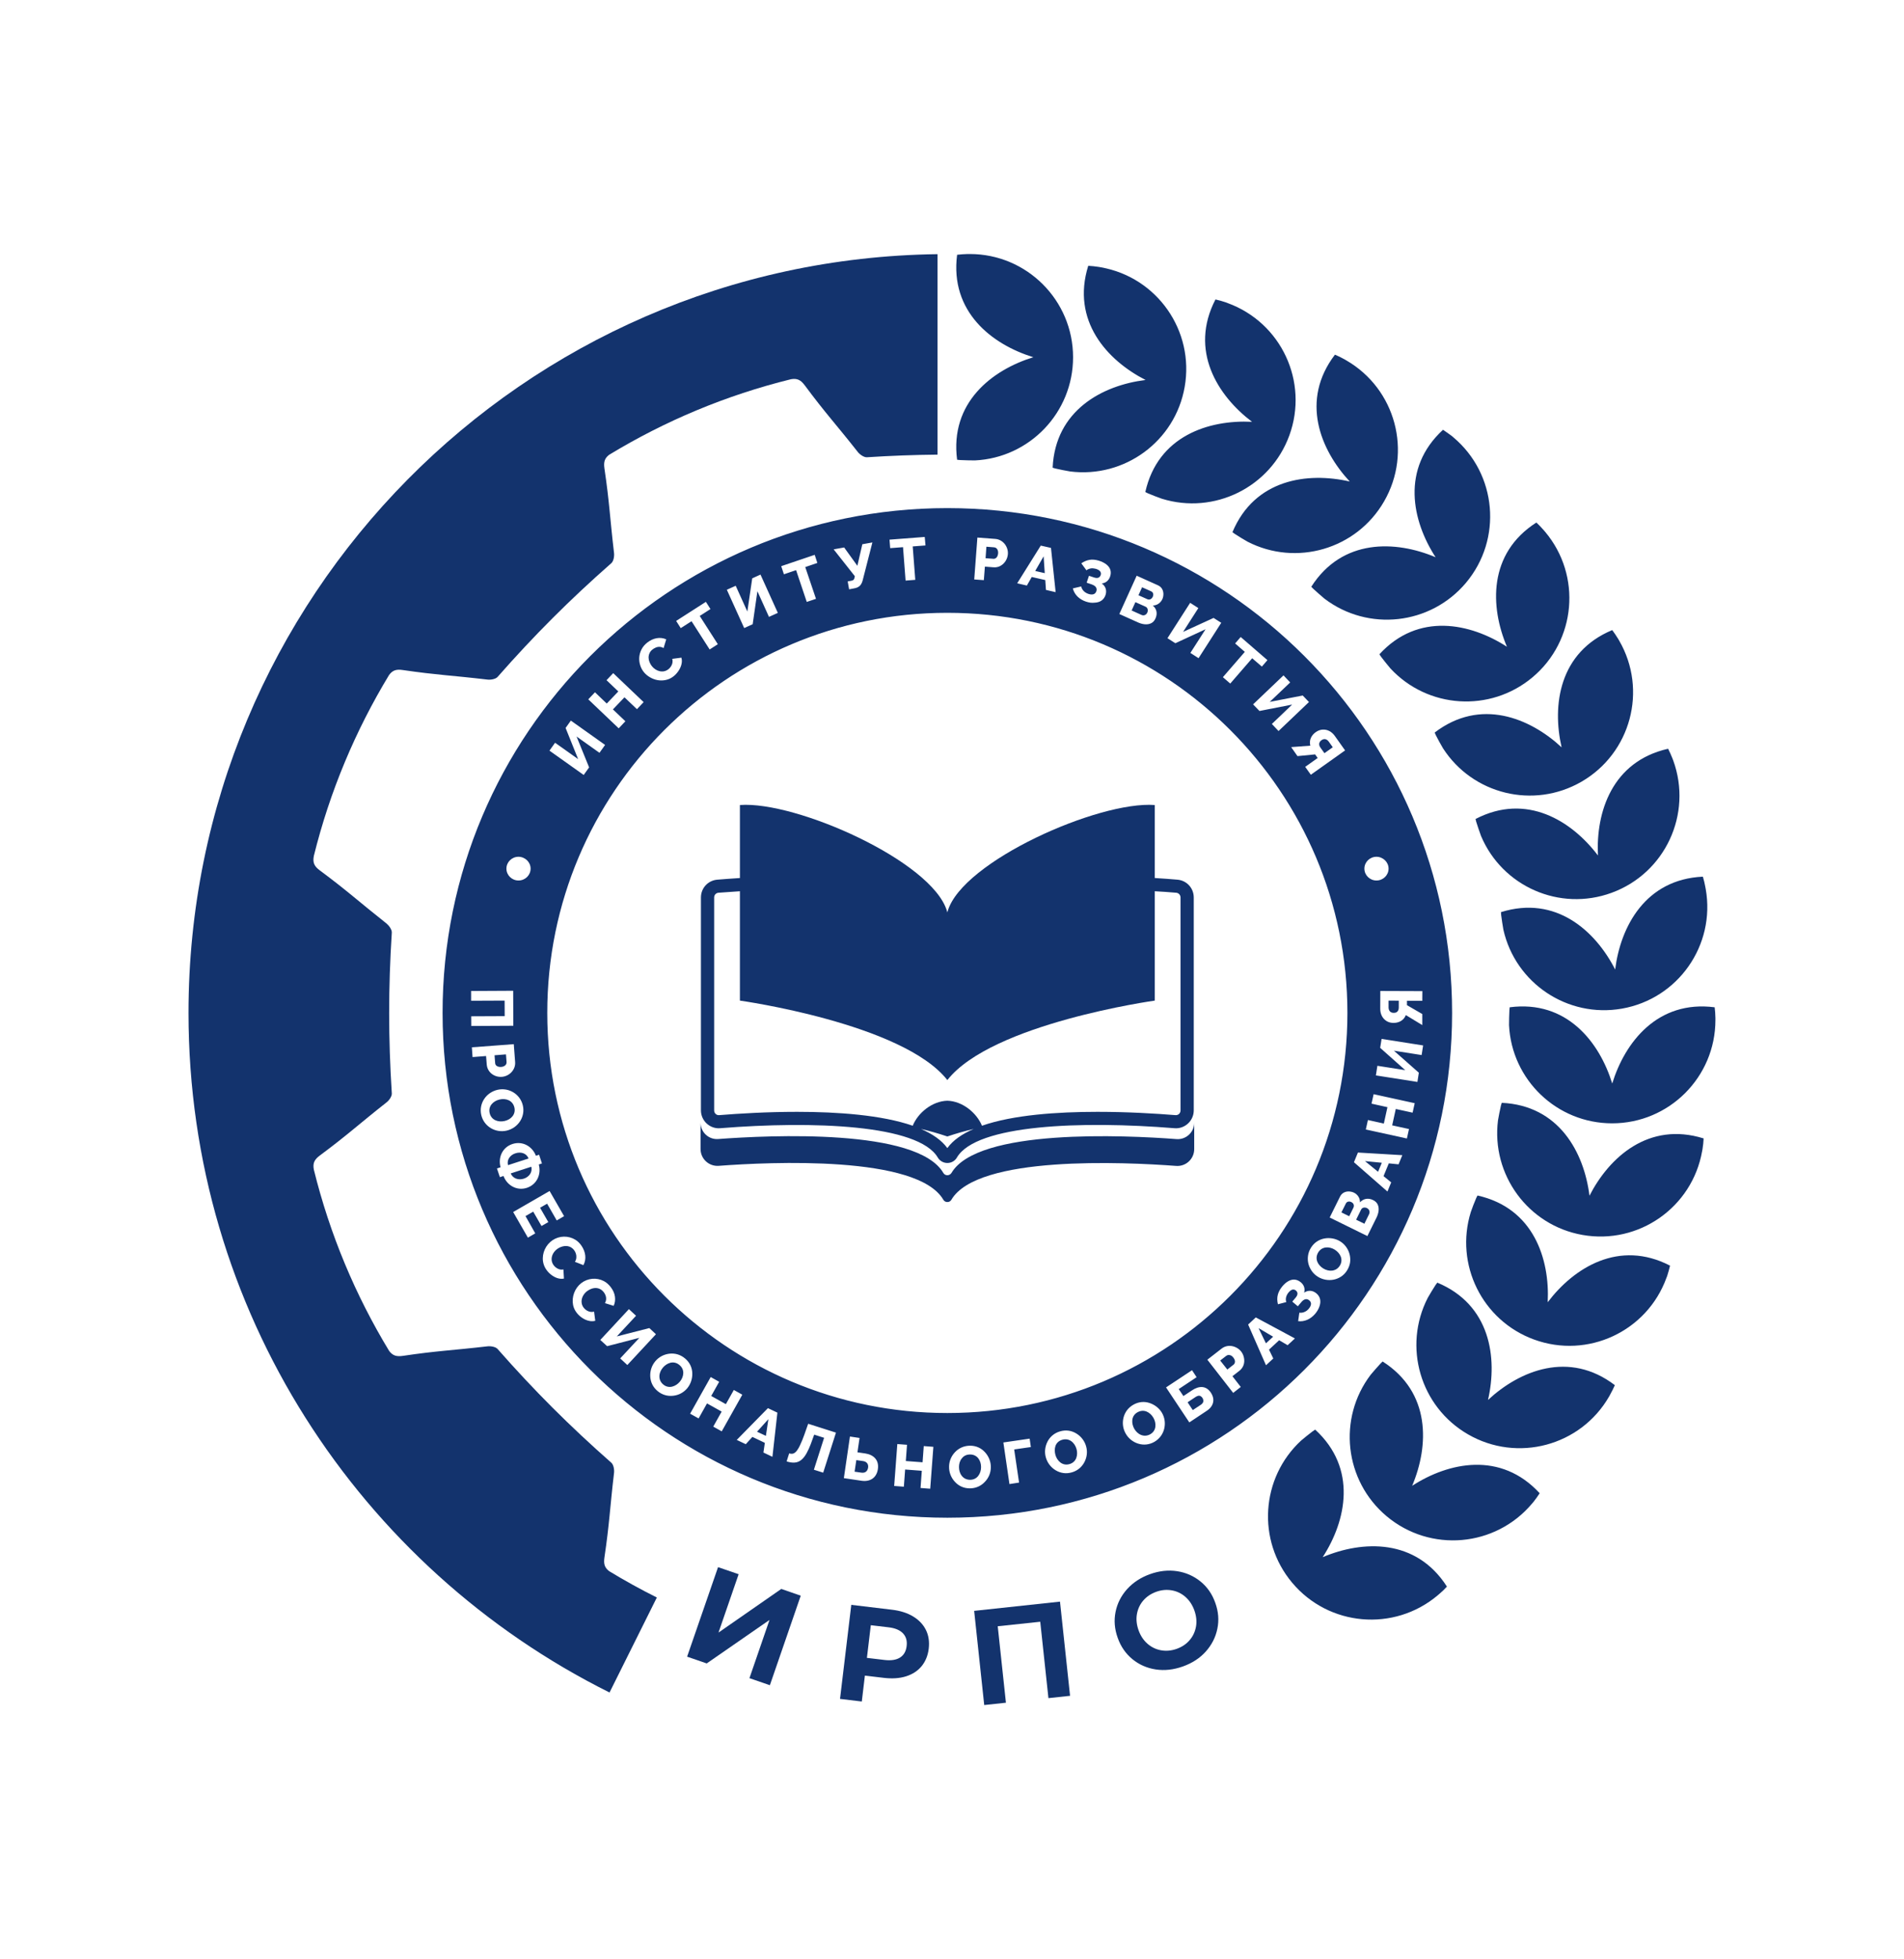 <?xml version="1.0" encoding="UTF-8"?> <svg xmlns="http://www.w3.org/2000/svg" xmlns:xlink="http://www.w3.org/1999/xlink" version="1.1" id="Слой_1" x="0px" y="0px" viewBox="0 0 253.52 260.83" style="enable-background:new 0 0 253.52 260.83;" xml:space="preserve"> <style type="text/css"> .st0{fill-rule:evenodd;clip-rule:evenodd;fill:#13336D;} .st1{fill:#13336D;} .st2{fill:#FFFFFF;} .st3{fill-rule:evenodd;clip-rule:evenodd;fill:#FFFFFF;} .st4{fill-rule:evenodd;clip-rule:evenodd;} .st5{fill:none;stroke:#BDBCBB;stroke-width:1;} .st6{fill:none;stroke:#000000;stroke-width:0.567;stroke-miterlimit:22.926;} </style> <g> <polygon class="st1" points="95.61,208.65 98.35,209.59 95.67,217.36 104.03,211.55 106.62,212.45 102.51,224.37 99.79,223.43 102.46,215.68 94.1,221.47 91.49,220.57 "></polygon> <path class="st1" d="M121.59,215.22c0.77,0.47,1.34,1.07,1.7,1.8c0.36,0.73,0.48,1.56,0.37,2.49c-0.11,0.92-0.43,1.69-0.95,2.33 c-0.52,0.63-1.22,1.08-2.08,1.35c-0.86,0.27-1.84,0.33-2.95,0.2l-2.52-0.3l-0.41,3.45l-2.9-0.35l1.5-12.52l5.42,0.65 C119.87,214.45,120.82,214.75,121.59,215.22 M119.85,220.68c0.5-0.32,0.79-0.83,0.87-1.52c0.09-0.7-0.08-1.27-0.49-1.7 c-0.41-0.43-1.05-0.7-1.92-0.8l-2.36-0.28l-0.52,4.35l2.36,0.28C118.67,221.11,119.35,221,119.85,220.68z"></path> <polygon class="st1" points="141.14,213.24 142.48,225.78 139.6,226.09 138.51,215.92 132.85,216.52 133.94,226.7 131.05,227.01 129.71,214.47 "></polygon> <path class="st1" d="M153.89,222.27c-1.18-0.18-2.22-0.64-3.11-1.37c-0.89-0.73-1.55-1.68-1.96-2.85 c-0.42-1.17-0.51-2.31-0.28-3.45c0.23-1.13,0.74-2.14,1.54-3.03c0.8-0.88,1.82-1.55,3.05-1.99c1.23-0.44,2.44-0.57,3.61-0.39 c1.17,0.18,2.21,0.64,3.11,1.37c0.9,0.73,1.56,1.68,1.97,2.85c0.42,1.17,0.51,2.31,0.27,3.45c-0.23,1.14-0.75,2.14-1.54,3.03 c-0.79,0.88-1.81,1.54-3.04,1.98C156.27,222.31,155.07,222.45,153.89,222.27 M158.4,218.37c0.45-0.52,0.73-1.13,0.85-1.82 c0.12-0.69,0.04-1.41-0.22-2.14c-0.26-0.73-0.66-1.33-1.19-1.8c-0.53-0.46-1.13-0.75-1.81-0.87c-0.68-0.12-1.37-0.06-2.07,0.19 c-0.7,0.25-1.28,0.64-1.73,1.16c-0.45,0.52-0.73,1.13-0.85,1.82c-0.12,0.69-0.04,1.41,0.22,2.14c0.26,0.74,0.66,1.33,1.19,1.8 c0.53,0.46,1.13,0.75,1.81,0.87c0.68,0.12,1.37,0.06,2.07-0.19C157.37,219.28,157.95,218.9,158.4,218.37z"></path> <g> <path class="st1" d="M192.66,211.24c-4.12-6.44-11.22-6.17-16.54-3.92c3.14-4.85,4.64-11.8-1-16.98 c-0.11,0.07-0.21,0.14-0.32,0.21c-0.54,0.41-1.06,0.83-1.56,1.25c-5.35,4.95-5.92,13.28-1.19,18.92 c4.88,5.82,13.55,6.58,19.37,1.69l0.08-0.07l0.13-0.11C192,211.92,192.35,211.59,192.66,211.24 M205.01,198.81 c-5.18-5.63-12.13-4.13-16.98-0.99c2.25-5.32,2.52-12.43-3.93-16.55c-0.09,0.09-0.18,0.17-0.27,0.26c-0.46,0.5-0.9,1-1.32,1.5 c-4.41,5.8-3.52,14.1,2.12,18.84c5.82,4.88,14.49,4.12,19.37-1.69l0.07-0.08l0.11-0.13C204.48,199.59,204.76,199.2,205.01,198.81z M215.02,184.42c-6.08-4.64-12.66-1.96-16.89,1.97c1.29-5.63,0.32-12.67-6.75-15.62c-0.08,0.1-0.15,0.2-0.23,0.31 c-0.37,0.58-0.72,1.14-1.04,1.71c-3.33,6.48-1.02,14.5,5.36,18.18c6.58,3.8,14.99,1.54,18.78-5.03l0.05-0.09l0.08-0.15 C214.62,185.28,214.83,184.85,215.02,184.42z M222.37,168.51c-6.79-3.52-12.81,0.27-16.29,4.87c0.29-5.77-1.88-12.54-9.35-14.21 c-0.06,0.11-0.11,0.23-0.17,0.34c-0.27,0.63-0.51,1.25-0.72,1.86c-2.16,6.96,1.51,14.46,8.43,16.98 c7.14,2.6,15.03-1.08,17.62-8.22l0.04-0.1l0.06-0.16C222.13,169.43,222.26,168.97,222.37,168.51z M226.84,151.57 c-7.3-2.28-12.57,2.49-15.2,7.63c-0.71-5.73-4.03-12.02-11.68-12.37c-0.04,0.12-0.07,0.24-0.11,0.37 c-0.15,0.67-0.28,1.32-0.39,1.96c-0.91,7.23,4,13.98,11.25,15.26c7.48,1.32,14.61-3.67,15.93-11.15l0.02-0.1l0.03-0.17 C226.77,152.51,226.82,152.04,226.84,151.57z M228.31,134.11c-7.59-0.98-11.94,4.63-13.64,10.15c-1.7-5.52-6.06-11.14-13.65-10.15 c-0.02,0.13-0.03,0.25-0.04,0.38c-0.03,0.68-0.05,1.35-0.05,2c0.35,7.28,6.37,13.07,13.73,13.07c7.59,0,13.75-6.16,13.75-13.75 v-0.11l0-0.17C228.4,135.05,228.37,134.57,228.31,134.11z M226.74,116.72c-7.64,0.35-10.96,6.63-11.68,12.36 c-2.63-5.15-7.89-9.92-15.2-7.64c0.01,0.13,0.02,0.25,0.02,0.38c0.09,0.68,0.19,1.34,0.3,1.97c1.61,7.11,8.53,11.77,15.78,10.5 c7.48-1.31,12.48-8.44,11.16-15.92l-0.02-0.1l-0.03-0.17C226.99,117.63,226.87,117.17,226.74,116.72z M222.11,99.69 c-7.46,1.68-9.63,8.44-9.34,14.21c-3.49-4.61-9.51-8.39-16.3-4.86c0.03,0.12,0.06,0.25,0.09,0.37c0.2,0.65,0.42,1.28,0.64,1.89 c2.83,6.72,10.46,10.1,17.38,7.57c7.13-2.6,10.81-10.49,8.21-17.63l-0.04-0.1l-0.06-0.16 C222.52,100.54,222.32,100.11,222.11,99.69z M214.67,83.89c-7.06,2.94-8.03,9.98-6.74,15.61c-4.23-3.93-10.82-6.62-16.9-1.97 c0.05,0.12,0.1,0.23,0.15,0.35c0.31,0.61,0.63,1.19,0.96,1.75c3.95,6.13,12.05,8.13,18.43,4.45c6.58-3.8,8.83-12.21,5.03-18.78 l-0.05-0.09l-0.09-0.15C215.22,84.66,214.95,84.27,214.67,83.89z M204.57,69.57c-6.44,4.12-6.17,11.23-3.92,16.54 c-4.85-3.14-11.8-4.64-16.98,1c0.07,0.11,0.14,0.21,0.21,0.32c0.41,0.54,0.83,1.06,1.25,1.56c4.95,5.35,13.28,5.92,18.92,1.19 c5.82-4.88,6.58-13.55,1.69-19.37l-0.07-0.08l-0.11-0.13C205.24,70.23,204.91,69.89,204.57,69.57z M192.14,57.22 c-5.63,5.18-4.13,12.13-0.99,16.97c-5.32-2.25-12.43-2.52-16.55,3.93c0.09,0.09,0.17,0.18,0.26,0.27c0.5,0.46,1,0.9,1.5,1.32 c5.8,4.41,14.1,3.52,18.84-2.12c4.88-5.82,4.12-14.49-1.69-19.37l-0.08-0.07l-0.13-0.11C192.91,57.76,192.53,57.48,192.14,57.22z M177.75,47.22c-4.64,6.08-1.96,12.66,1.97,16.89c-5.63-1.29-12.67-0.32-15.62,6.75c0.1,0.08,0.2,0.15,0.31,0.22 c0.57,0.37,1.14,0.72,1.7,1.04c6.48,3.33,14.5,1.02,18.18-5.36c3.8-6.58,1.54-14.98-5.03-18.78l-0.09-0.05l-0.15-0.09 C178.61,47.61,178.18,47.4,177.75,47.22z M161.84,39.87c-3.52,6.79,0.27,12.81,4.87,16.29c-5.77-0.29-12.54,1.88-14.21,9.35 c0.11,0.06,0.23,0.11,0.34,0.17c0.63,0.26,1.25,0.51,1.86,0.72c6.96,2.16,14.46-1.51,16.98-8.43c2.6-7.14-1.08-15.02-8.22-17.62 l-0.1-0.04l-0.16-0.06C162.75,40.1,162.3,39.97,161.84,39.87z M144.9,35.39c-2.28,7.3,2.49,12.57,7.63,15.2 c-5.73,0.71-12.02,4.03-12.37,11.68c0.12,0.04,0.24,0.07,0.37,0.11c0.67,0.15,1.32,0.28,1.96,0.39c7.23,0.91,13.98-4,15.25-11.25 c1.32-7.48-3.67-14.61-11.15-15.93l-0.1-0.02l-0.17-0.03C145.84,35.46,145.37,35.42,144.9,35.39z M127.44,33.92 c-0.98,7.59,4.63,11.94,10.15,13.64c-5.52,1.7-11.14,6.06-10.15,13.65c0.13,0.02,0.25,0.03,0.38,0.04 c0.68,0.03,1.35,0.05,1.99,0.05c7.28-0.35,13.07-6.37,13.07-13.73c0-7.59-6.16-13.75-13.75-13.75l-0.11,0l-0.17,0 C128.37,33.83,127.9,33.87,127.44,33.92z"></path> <path class="st0" d="M186.25,134.14l0-0.91l-1.36-0.01l0,0.89c0,0.44,0.23,0.74,0.67,0.74 C186.01,134.87,186.25,134.59,186.25,134.14 M189.38,136.48l-2.19-1.33c-0.27,0.7-0.91,1.04-1.64,1.04 c-0.35,0-0.65-0.08-0.92-0.24c-0.58-0.36-0.85-0.97-0.85-1.64l0.01-2.37l5.6,0.02l-0.01,1.29l-2.04-0.01c0,0.2,0,0.39,0,0.59 l2.04,1.18L189.38,136.48z M188.73,144.05l-5.53-0.87l0.2-1.28l3.71,0.58l-3.34-2.97l0.19-1.19l5.53,0.87l-0.2,1.28l-3.69-0.58 l3.32,2.93L188.73,144.05z M182.9,145.68l5.47,1.2l-0.28,1.26l-2.24-0.49l-0.48,2.18l2.24,0.49l-0.28,1.26l-5.47-1.2l0.28-1.26 l2.12,0.47l0.48-2.18l-2.12-0.47L182.9,145.68z M183.99,154.81l-2.24-0.22l1.74,1.42L183.99,154.81z M180.28,154.74l0.53-1.29 l5.91,0.35l-0.5,1.22l-1.3-0.13l-0.7,1.7l1.02,0.83l-0.5,1.22L180.28,154.74z M178.61,161.42l1.04,0.51l0.56-1.14 c0.09-0.18,0.08-0.36-0.02-0.53c-0.11-0.17-0.37-0.3-0.57-0.29c-0.19,0.01-0.34,0.1-0.42,0.27L178.61,161.42z M181.7,160.77 c-0.21,0-0.38,0.09-0.47,0.28l-0.66,1.34l1.1,0.54l0.63-1.29c0.09-0.19,0.08-0.4-0.04-0.58 C182.14,160.88,181.91,160.77,181.7,160.77z M182.83,159.78c0.29,0.14,0.49,0.34,0.61,0.58c0.26,0.56,0.1,1.23-0.16,1.76 l-1.21,2.45l-5.02-2.47l1.38-2.79c0.23-0.46,0.66-0.69,1.17-0.68c0.24,0.01,0.47,0.06,0.68,0.16c0.5,0.24,0.82,0.74,0.8,1.29 C181.57,159.56,182.2,159.47,182.83,159.78z M176.78,169.13c0.4,0.1,0.81,0.06,1.17-0.16c0.36-0.22,0.64-0.68,0.66-1.09 c0.03-0.42-0.14-0.8-0.42-1.11c-0.28-0.31-0.65-0.54-1.06-0.64c-0.4-0.1-0.82-0.06-1.17,0.16c-0.35,0.22-0.62,0.67-0.65,1.09 c-0.03,0.42,0.13,0.8,0.41,1.11C176,168.8,176.37,169.03,176.78,169.13z M178.58,169.96c-0.62,0.41-1.35,0.55-2.08,0.42 c-0.72-0.13-1.37-0.52-1.8-1.11c-0.44-0.6-0.64-1.32-0.54-2.05c0.09-0.75,0.55-1.5,1.18-1.92c0.62-0.41,1.36-0.54,2.09-0.41 c0.72,0.13,1.36,0.51,1.79,1.1c0.44,0.59,0.63,1.32,0.55,2.05C179.67,168.79,179.21,169.55,178.58,169.96z M174.06,175.72 c-0.4,0.17-0.8,0.23-1.21,0.18l0.16-1.13c0.23,0.03,0.46,0,0.67-0.09c0.22-0.09,0.42-0.23,0.59-0.44 c0.28-0.34,0.46-0.78,0.06-1.11c-0.39-0.33-0.78-0.1-1.06,0.24l-0.46,0.55l-0.74-0.62l0.47-0.56c0.1-0.12,0.17-0.24,0.2-0.36 c0.06-0.22-0.01-0.41-0.19-0.56c-0.35-0.29-0.7-0.06-0.95,0.23c-0.31,0.36-0.49,0.84-0.33,1.31l-1.11,0.29 c-0.23-0.91-0.01-1.67,0.59-2.39c0.27-0.32,0.54-0.55,0.82-0.7c0.57-0.31,1.14-0.25,1.64,0.17c0.42,0.35,0.59,0.84,0.44,1.37 c0.53-0.36,1.14-0.31,1.63,0.1c0.54,0.45,0.64,1.08,0.41,1.73C175.44,174.68,174.79,175.41,174.06,175.72z M169.52,177.97 l-1.94-1.14l0.98,2.02L169.52,177.97z M166.19,176.35l1.02-0.95l5.21,2.8l-0.97,0.9l-1.13-0.66l-1.35,1.25l0.57,1.18l-0.97,0.9 L166.19,176.35z M163.42,182.34l0.83-0.65c0.18-0.14,0.22-0.36,0.17-0.57c-0.03-0.12-0.1-0.25-0.2-0.38 c-0.11-0.14-0.22-0.23-0.34-0.28c-0.21-0.09-0.43-0.08-0.61,0.06l-0.8,0.62L163.42,182.34z M164.2,185.45l-3.44-4.42l1.89-1.47 c0.41-0.32,0.9-0.43,1.4-0.34c0.47,0.09,0.91,0.34,1.21,0.72c0.2,0.25,0.32,0.54,0.38,0.86c0.13,0.68-0.09,1.31-0.64,1.73 l-0.9,0.7l1.11,1.43L164.2,185.45z M158.82,187.74l1.06-0.7c0.22-0.14,0.39-0.35,0.34-0.63c-0.03-0.21-0.16-0.4-0.33-0.51 c-0.23-0.16-0.51-0.03-0.72,0.11l-1.04,0.69L158.82,187.74z M158.36,189.38l-3.1-4.66l3.46-2.29l0.61,0.93l-2.38,1.58l0.62,0.93 l1.15-0.76c0.9-0.6,1.86-0.67,2.51,0.31c0.35,0.53,0.46,1.13,0.14,1.71c-0.15,0.27-0.39,0.52-0.74,0.74L158.36,189.38z M151.03,190.23c0.21,0.36,0.52,0.67,0.91,0.82c0.41,0.16,0.83,0.12,1.21-0.09c0.39-0.22,0.64-0.57,0.69-1.02 c0.05-0.41-0.06-0.83-0.27-1.19c-0.21-0.36-0.52-0.66-0.91-0.82c-0.41-0.16-0.82-0.11-1.2,0.1c-0.39,0.22-0.63,0.56-0.69,1 C150.72,189.45,150.83,189.87,151.03,190.23z M153.72,191.96c-0.68,0.39-1.44,0.48-2.19,0.24c-0.69-0.22-1.28-0.69-1.64-1.33 c-0.37-0.64-0.47-1.38-0.3-2.1c0.18-0.75,0.64-1.36,1.31-1.74c0.68-0.39,1.44-0.48,2.18-0.23c0.68,0.23,1.28,0.69,1.64,1.31 c0.37,0.64,0.47,1.38,0.3,2.1C154.84,190.96,154.38,191.57,153.72,191.96z M140.53,193.71c0.11,0.4,0.35,0.77,0.68,1.02 c0.36,0.26,0.77,0.32,1.19,0.2c0.43-0.12,0.75-0.4,0.91-0.82c0.14-0.39,0.14-0.83,0.02-1.22c-0.12-0.4-0.35-0.77-0.69-1.01 c-0.35-0.25-0.77-0.31-1.19-0.19c-0.43,0.12-0.75,0.39-0.91,0.81C140.41,192.88,140.42,193.32,140.53,193.71z M142.72,196.03 c-0.75,0.22-1.51,0.12-2.18-0.29c-0.62-0.38-1.08-0.98-1.28-1.68c-0.21-0.71-0.12-1.45,0.21-2.11c0.35-0.69,0.95-1.17,1.69-1.38 c0.75-0.22,1.51-0.12,2.18,0.3c0.61,0.38,1.07,0.97,1.27,1.67c0.21,0.71,0.13,1.45-0.21,2.11 C144.05,195.33,143.46,195.82,142.72,196.03z M134.41,197.59l-0.81-5.54l3.5-0.51l0.16,1.12l-2.22,0.32l0.65,4.41L134.41,197.59z M127.69,195.32c0,0.41,0.11,0.84,0.37,1.17c0.27,0.35,0.65,0.52,1.09,0.53c0.45,0,0.84-0.17,1.11-0.53 c0.25-0.33,0.37-0.75,0.37-1.17c0-0.42-0.12-0.83-0.37-1.16c-0.27-0.34-0.65-0.51-1.09-0.51c-0.45,0-0.83,0.16-1.1,0.52 C127.8,194.48,127.69,194.91,127.69,195.32z M129.13,198.16c-0.79,0-1.49-0.31-2.01-0.9c-0.49-0.54-0.76-1.24-0.75-1.97 c0-0.74,0.29-1.43,0.8-1.96c0.53-0.56,1.24-0.85,2.01-0.85c0.78,0,1.48,0.31,2,0.9c0.48,0.54,0.76,1.24,0.75,1.96 c0,0.74-0.28,1.43-0.8,1.96C130.61,197.86,129.91,198.16,129.13,198.16z M124.28,192.63l-0.42,5.58l-1.29-0.1l0.17-2.29 l-2.22-0.17l-0.17,2.29l-1.29-0.1l0.42-5.58l1.29,0.1l-0.16,2.16l2.23,0.17l0.16-2.16L124.28,192.63z M113.79,195.94l0.91,0.13 c0.49,0.07,0.81-0.18,0.89-0.67c0.07-0.47-0.19-0.8-0.66-0.87l-0.91-0.13L113.79,195.94z M112.36,196.8l0.81-5.54l1.28,0.19 l-0.28,1.91l1.03,0.15c1.14,0.17,1.87,0.9,1.69,2.09c-0.17,1.15-1.02,1.71-2.16,1.55L112.36,196.8z M108.37,195.68l1.36-4.25 l-1.32-0.42c-0.3,0.83-0.58,1.7-1.01,2.47c-0.35,0.63-0.84,1.21-1.61,1.25c-0.31,0.02-0.66-0.03-1.05-0.16l0.34-1.07 c0.18,0.06,0.34,0.07,0.49,0.04c0.43-0.09,0.76-0.71,0.93-1.07c0.44-0.9,0.77-1.96,1.11-2.91l3.7,1.18l-1.7,5.33L108.37,195.68z M101.98,191.17l0.33-2.22l-1.51,1.67L101.98,191.17z M102.25,187.48l1.26,0.6l-0.66,5.88l-1.2-0.57l0.19-1.29l-1.66-0.79 l-0.88,0.97l-1.2-0.57L102.25,187.48z M98.84,185.69l-2.74,4.88l-1.13-0.63l1.12-2l-1.95-1.09l-1.12,2l-1.13-0.63l2.74-4.88 l1.13,0.63l-1.06,1.89l1.95,1.09l1.06-1.89L98.84,185.69z M88.26,182.09c-0.27,0.32-0.45,0.72-0.46,1.13 c-0.01,0.44,0.17,0.82,0.5,1.1c0.34,0.29,0.75,0.4,1.19,0.3c0.4-0.1,0.76-0.34,1.03-0.66c0.27-0.32,0.44-0.71,0.46-1.13 c0.01-0.44-0.17-0.81-0.51-1.09c-0.34-0.29-0.74-0.4-1.18-0.31C88.88,181.53,88.52,181.78,88.26,182.09z M87.55,185.2 c-0.6-0.5-0.94-1.19-0.97-1.97c-0.03-0.73,0.21-1.44,0.68-2c0.48-0.57,1.14-0.91,1.87-1c0.77-0.09,1.5,0.14,2.09,0.64 c0.6,0.5,0.94,1.19,0.96,1.97c0.02,0.72-0.21,1.43-0.67,1.99c-0.48,0.57-1.13,0.92-1.87,1C88.87,185.92,88.14,185.7,87.55,185.2z M79.93,178.4l3.81-4.1l0.95,0.88l-2.56,2.75l4.33-1.11l0.88,0.82l-3.81,4.1l-0.95-0.88l2.55-2.74l-4.29,1.11L79.93,178.4z M77.39,170.84c0.86-0.67,2.04-0.78,3-0.28c0.34,0.17,0.64,0.44,0.92,0.79c0.32,0.42,0.51,0.84,0.57,1.29 c0.06,0.44,0,0.85-0.17,1.22l-1.16-0.36c0.28-0.51,0.17-1.03-0.17-1.47c-0.43-0.55-1.06-0.67-1.69-0.42 c-0.19,0.08-0.37,0.18-0.53,0.3c-0.5,0.39-0.82,1-0.7,1.64c0.04,0.2,0.13,0.39,0.26,0.56c0.32,0.41,0.86,0.67,1.38,0.52l0.16,1.22 c-0.9,0.25-1.93-0.36-2.46-1.05c-0.25-0.32-0.41-0.66-0.49-1.03C76.09,172.68,76.52,171.52,77.39,170.84z M73.59,165.11 c0.91-0.6,2.09-0.62,3.02-0.05c0.33,0.2,0.61,0.48,0.85,0.85c0.5,0.76,0.67,1.71,0.22,2.53L76.55,168 c0.43-0.65,0.11-1.58-0.54-1.94c-0.55-0.3-1.22-0.16-1.73,0.17c-0.92,0.61-1.17,1.8-0.27,2.52c0.29,0.23,0.64,0.34,1.01,0.26 l0.07,1.22c-0.62,0.13-1.25-0.15-1.73-0.53c-0.55-0.44-0.96-1.05-1.06-1.77C72.15,166.84,72.67,165.72,73.59,165.11z M71.27,164.21l-0.98,0.57l-1.96-3.41l4.85-2.8l1.93,3.35l-0.98,0.57l-1.28-2.23l-0.94,0.54l1.1,1.91l-0.91,0.52l-1.1-1.91 l-1.03,0.59L71.27,164.21z M68,156.23c0.31,0.7,1.04,0.92,1.74,0.7c0.69-0.22,1.19-0.84,1-1.59L68,156.23z M67.64,155.13 l2.74-0.89c-0.29-0.72-1.04-0.92-1.74-0.69C67.95,153.76,67.45,154.39,67.64,155.13z M66.17,155.57l0.48-0.16 c-0.36-1.32,0.26-2.67,1.59-3.1c1.33-0.43,2.63,0.3,3.12,1.57l0.42-0.14l0.38,1.16l-0.42,0.14c0.36,1.32-0.26,2.67-1.59,3.11 c-1.32,0.43-2.63-0.31-3.11-1.58l-0.48,0.16L66.17,155.57z M66.51,146.39c-0.84,0.2-1.53,0.88-1.31,1.81 c0.21,0.92,1.12,1.25,1.99,1.05c0.87-0.2,1.51-0.89,1.3-1.8C68.27,146.51,67.37,146.19,66.51,146.39z M64.08,148.45 c-0.35-1.54,0.65-3,2.16-3.35c1.51-0.35,3.03,0.57,3.38,2.09c0.35,1.53-0.66,2.99-2.15,3.34 C65.96,150.88,64.43,149.97,64.08,148.45z M65.85,140.5l0.08,1.05c0.03,0.41,0.47,0.53,0.81,0.5c0.37-0.03,0.74-0.24,0.71-0.66 l-0.08-1.01L65.85,140.5z M62.83,139.44l5.58-0.42l0.18,2.38c0.08,1.02-0.76,1.89-1.76,1.97c-1,0.08-1.94-0.6-2.02-1.64 l-0.09-1.13l-1.8,0.14L62.83,139.44z M62.73,131.94l5.6-0.03l0.02,4.66l-5.6,0.03l-0.01-1.29l4.46-0.02l-0.01-2.07l-4.46,0.02 L62.73,131.94z M175.82,99.54l0.53,0.74l1.11-0.79l-0.52-0.73c-0.25-0.36-0.62-0.47-0.98-0.21 C175.59,98.81,175.56,99.18,175.82,99.54z M171.92,99.47l2.55-0.19c-0.19-0.72,0.13-1.38,0.72-1.8c0.28-0.2,0.58-0.31,0.89-0.34 c0.68-0.05,1.26,0.29,1.65,0.84l1.37,1.93l-4.56,3.24l-0.75-1.05l1.66-1.18c-0.11-0.16-0.23-0.32-0.34-0.48l-2.35,0.23 L171.92,99.47z M166.85,93.78l4.05-3.86l0.89,0.94l-2.72,2.59l4.39-0.85l0.83,0.87l-4.05,3.86l-0.89-0.94l2.7-2.58l-4.35,0.85 L166.85,93.78z M168.02,88.75l-1.29-1.11l-2.92,3.37l-0.98-0.85l2.92-3.37l-1.29-1.12l0.74-0.86l3.56,3.08L168.02,88.75z M155.45,84.97l3.02-4.71l1.09,0.7l-2.03,3.17l4.06-1.86l1.02,0.65l-3.02,4.71l-1.09-0.7l2.02-3.15l-4.02,1.86L155.45,84.97z M152.07,78.19l-0.48,1.06l1.16,0.52c0.31,0.14,0.6-0.01,0.74-0.31c0.13-0.28,0.09-0.59-0.21-0.73L152.07,78.19z M152.76,81.57 c0.13-0.28,0.08-0.65-0.22-0.79l-1.36-0.61l-0.5,1.11l1.31,0.59C152.29,82.02,152.62,81.87,152.76,81.57z M153.85,82.35 c-0.13,0.29-0.32,0.5-0.56,0.62c-0.55,0.28-1.22,0.14-1.76-0.1l-2.49-1.12l2.31-5.1l2.84,1.28c0.47,0.21,0.71,0.64,0.72,1.15 c0,0.24-0.04,0.47-0.14,0.69c-0.23,0.5-0.71,0.84-1.27,0.85C154.04,81.09,154.14,81.71,153.85,82.35z M144.6,80.1 c-0.84-0.28-1.53-0.88-1.75-1.76l1.11-0.26c0.12,0.49,0.48,0.83,0.96,0.99c0.42,0.14,0.89,0.14,1.06-0.35 c0.09-0.25,0.03-0.49-0.17-0.67c-0.1-0.09-0.25-0.17-0.44-0.24l-0.68-0.23l0.31-0.92l0.69,0.23c0.15,0.05,0.29,0.07,0.41,0.06 c0.12-0.01,0.21-0.05,0.29-0.12c0.07-0.07,0.13-0.15,0.17-0.26c0.08-0.23,0.02-0.43-0.16-0.59c-0.27-0.24-0.82-0.36-1.16-0.3 c-0.23,0.04-0.42,0.12-0.58,0.25l-0.68-0.93c0.33-0.23,0.69-0.39,1.08-0.46c0.72-0.14,1.75,0.18,2.31,0.65 c0.5,0.42,0.65,0.97,0.44,1.58c-0.18,0.52-0.57,0.85-1.11,0.91c0.53,0.37,0.7,0.95,0.5,1.55c-0.23,0.67-0.77,0.99-1.46,1.01 C145.37,80.29,145,80.23,144.6,80.1z M139.11,76.31l-0.15-2.24l-1.12,1.95L139.11,76.31z M138.58,72.64l1.36,0.31l0.62,5.89 l-1.29-0.3l-0.09-1.31l-1.8-0.41l-0.65,1.14l-1.29-0.3L138.58,72.64z M131.23,74.32l1.05,0.08c0.1,0.01,0.19-0.01,0.28-0.07 c0.23-0.13,0.32-0.41,0.34-0.66c0.03-0.37-0.13-0.77-0.55-0.8l-1.01-0.08L131.23,74.32z M129.72,77.15l0.42-5.58l2.38,0.18 c0.51,0.04,0.95,0.29,1.27,0.69c0.29,0.38,0.45,0.86,0.41,1.34c-0.05,0.64-0.41,1.23-0.97,1.55c-0.28,0.16-0.6,0.23-0.96,0.2 l-1.13-0.09l-0.14,1.8L129.72,77.15z M123.23,72.62l-1.7,0.13l0.34,4.45l-1.29,0.1l-0.34-4.45l-1.71,0.13l-0.09-1.13l4.69-0.36 L123.23,72.62z M113.06,78.46l-0.19-1.05l0.49-0.09c0.13-0.02,0.23-0.07,0.3-0.13c0.11-0.12,0.13-0.32,0.16-0.48L111,73.14 l1.4-0.25l1.76,2.44l0.66-2.87l1.34-0.24l-1.31,5.11c-0.19,0.63-0.5,0.9-1.15,1.01L113.06,78.46z M108.83,74.95l-1.61,0.55 l1.43,4.23l-1.23,0.41L106,75.91l-1.62,0.55l-0.36-1.08l4.46-1.51L108.83,74.95z M99.09,83.62l-2.31-5.1l1.18-0.53l1.55,3.43 l0.65-4.42l1.1-0.5l2.31,5.1l-1.18,0.53l-1.54-3.41l-0.63,4.39L99.09,83.62z M94.6,81.09l-1.43,0.92l2.41,3.76l-1.09,0.7 l-2.41-3.76l-1.44,0.92l-0.61-0.96l3.96-2.54L94.6,81.09z M85.24,88.56c-0.22-0.7-0.16-1.44,0.18-2.1 c0.17-0.34,0.43-0.65,0.78-0.92c0.72-0.56,1.65-0.8,2.51-0.42l-0.35,1.16c-0.34-0.19-0.7-0.21-1.05-0.06 c-0.35,0.15-0.68,0.4-0.83,0.76c-0.17,0.38-0.15,0.8,0.01,1.18c0.16,0.39,0.42,0.73,0.78,0.96c0.35,0.23,0.75,0.33,1.17,0.25 c0.37-0.08,0.68-0.31,0.89-0.63c0.21-0.31,0.28-0.66,0.18-1.02l1.22-0.16c0.18,0.61-0.05,1.26-0.39,1.77 c-0.4,0.59-0.97,1.05-1.68,1.2c-0.73,0.16-1.48,0.02-2.12-0.36C85.9,89.8,85.45,89.25,85.24,88.56z M81.65,89.62l4.05,3.86 l-0.89,0.94l-1.66-1.58l-1.54,1.61l1.66,1.58l-0.89,0.94l-4.05-3.86l0.89-0.94l1.57,1.5l1.54-1.61l-1.57-1.5L81.65,89.62z M70.65,115.65c0,0.87-0.72,1.58-1.61,1.58c-0.89,0-1.61-0.71-1.61-1.58c0-0.87,0.72-1.58,1.61-1.58 C69.92,114.08,70.65,114.78,70.65,115.65z M184.89,115.65c0,0.87-0.72,1.58-1.61,1.58c-0.89,0-1.61-0.71-1.61-1.58 c0-0.87,0.72-1.58,1.61-1.58C184.16,114.08,184.89,114.78,184.89,115.65z M77.72,103.18l-4.56-3.24l0.75-1.05l3.07,2.18 l-1.67-4.15l0.7-0.98l4.56,3.24l-0.75,1.05l-3.05-2.17l1.67,4.11L77.72,103.18z M126.14,81.59c29.42,0,53.27,23.85,53.27,53.27 c0,29.42-23.85,53.27-53.27,53.27c-29.42,0-53.27-23.85-53.27-53.27C72.86,105.44,96.71,81.59,126.14,81.59z M126.14,67.65 c37.12,0,67.21,30.09,67.21,67.21c0,37.12-30.09,67.21-67.21,67.21c-37.12,0-67.21-30.09-67.21-67.21 C58.92,97.74,89.01,67.65,126.14,67.65z"></path> <path class="st1" d="M126.14,152.86c0.75-1.05,1.98-1.89,3.51-2.55c-1.1,0.25-2.29,0.59-3.51,1c-1.22-0.41-2.41-0.75-3.51-1 C124.16,150.97,125.38,151.81,126.14,152.86 M126.14,121.48l0.05-0.18c1.96-6.63,20.1-14.68,27.57-14.12v9.72 c1.11,0.07,2.13,0.14,3.01,0.22c1.24,0.1,2.18,1.12,2.18,2.37v28.35c0,0.66-0.28,1.3-0.77,1.75c-0.49,0.45-1.14,0.68-1.8,0.62 c-12.33-1-26.41-0.5-28.97,3.91c-0.26,0.45-0.74,0.72-1.27,0.72c-0.52,0-1.01-0.28-1.27-0.72c-2.56-4.4-16.64-4.9-28.97-3.91 c-0.66,0.06-1.31-0.17-1.8-0.62c-0.49-0.45-0.77-1.09-0.77-1.75v-28.35c0-1.25,0.94-2.27,2.18-2.37c0.88-0.07,1.9-0.15,3.01-0.22 v-9.72c7.47-0.56,25.6,7.49,27.57,14.12L126.14,121.48z M126.14,146.55c2.04,0.06,3.91,1.63,4.61,3.33 c4.13-1.44,9.99-1.85,15.39-1.85c4.02,0,7.78,0.23,10.38,0.44c0.17,0.01,0.34-0.04,0.47-0.16c0.13-0.12,0.2-0.29,0.2-0.47v-28.35 c0-0.33-0.25-0.6-0.57-0.63c-0.94-0.08-1.89-0.15-2.86-0.2v14.56c0,0-21.68,3.02-27.62,10.58c-5.95-7.56-27.62-10.58-27.62-10.58 v-14.56c-0.97,0.06-1.92,0.13-2.86,0.2c-0.33,0.03-0.57,0.3-0.57,0.63v28.35c0,0.18,0.07,0.35,0.2,0.47 c0.13,0.12,0.3,0.18,0.47,0.16c2.6-0.21,6.36-0.44,10.38-0.44c5.4,0,11.26,0.42,15.39,1.85 C122.22,148.18,124.09,146.61,126.14,146.55z M126.14,156.47c-0.21,0-0.41-0.1-0.53-0.3c-3.47-5.97-23.13-5.03-29.98-4.52 c-1.27,0.1-2.35-0.91-2.35-2.19v3.52c0,1.3,1.1,2.33,2.41,2.24c6.9-0.52,26.46-1.43,29.92,4.52c0.11,0.2,0.32,0.3,0.53,0.3v0 c0.21,0,0.41-0.09,0.53-0.29c3.46-5.95,23.03-5.04,29.93-4.52c1.3,0.1,2.41-0.93,2.41-2.24v-3.52c0,1.28-1.08,2.28-2.35,2.19 c-6.85-0.52-26.51-1.45-29.98,4.52C126.55,156.37,126.34,156.47,126.14,156.47L126.14,156.47z"></path> <path class="st0" d="M81.16,225.34c-33.22-16.55-56.06-50.85-56.06-90.48c0-55.36,44.53-100.32,99.73-101.02v26.69 c-3.08,0.03-6.18,0.14-9.4,0.35c-0.4,0.02-0.94-0.36-1.21-0.7c-2.96-3.76-4.31-5.16-7.06-8.87c-0.53-0.71-1-0.97-1.84-0.82 c-8.65,2.13-16.8,5.56-24.21,10.06c-0.61,0.47-0.75,0.97-0.63,1.81c0.68,4.58,0.72,6.52,1.28,11.27c0.05,0.43-0.06,1.09-0.36,1.35 c-5.54,4.87-10.26,9.59-15.14,15.14c-0.26,0.3-0.92,0.41-1.35,0.36c-4.75-0.56-6.69-0.6-11.27-1.27 c-0.85-0.13-1.36,0.01-1.84,0.67c-4.47,7.38-7.88,15.47-10.01,24.07c-0.18,0.91,0.06,1.39,0.8,1.94c3.72,2.76,5.12,4.1,8.88,7.07 c0.33,0.27,0.72,0.81,0.7,1.2c-0.47,7.36-0.47,14.05,0,21.41c0.03,0.39-0.36,0.94-0.7,1.2c-3.76,2.96-5.16,4.31-8.88,7.07 c-0.72,0.54-0.97,1.01-0.8,1.89c2.13,8.63,5.54,16.74,10.03,24.14c0.48,0.63,0.98,0.77,1.82,0.65c4.58-0.68,6.52-0.72,11.27-1.27 c0.43-0.05,1.09,0.06,1.35,0.36c4.87,5.54,9.6,10.26,15.14,15.14c0.3,0.26,0.41,0.92,0.36,1.35c-0.56,4.75-0.6,6.69-1.28,11.27 c-0.12,0.84,0.01,1.34,0.64,1.82c2.06,1.25,4.17,2.42,6.34,3.5L81.16,225.34z"></path> </g> </g> </svg> 